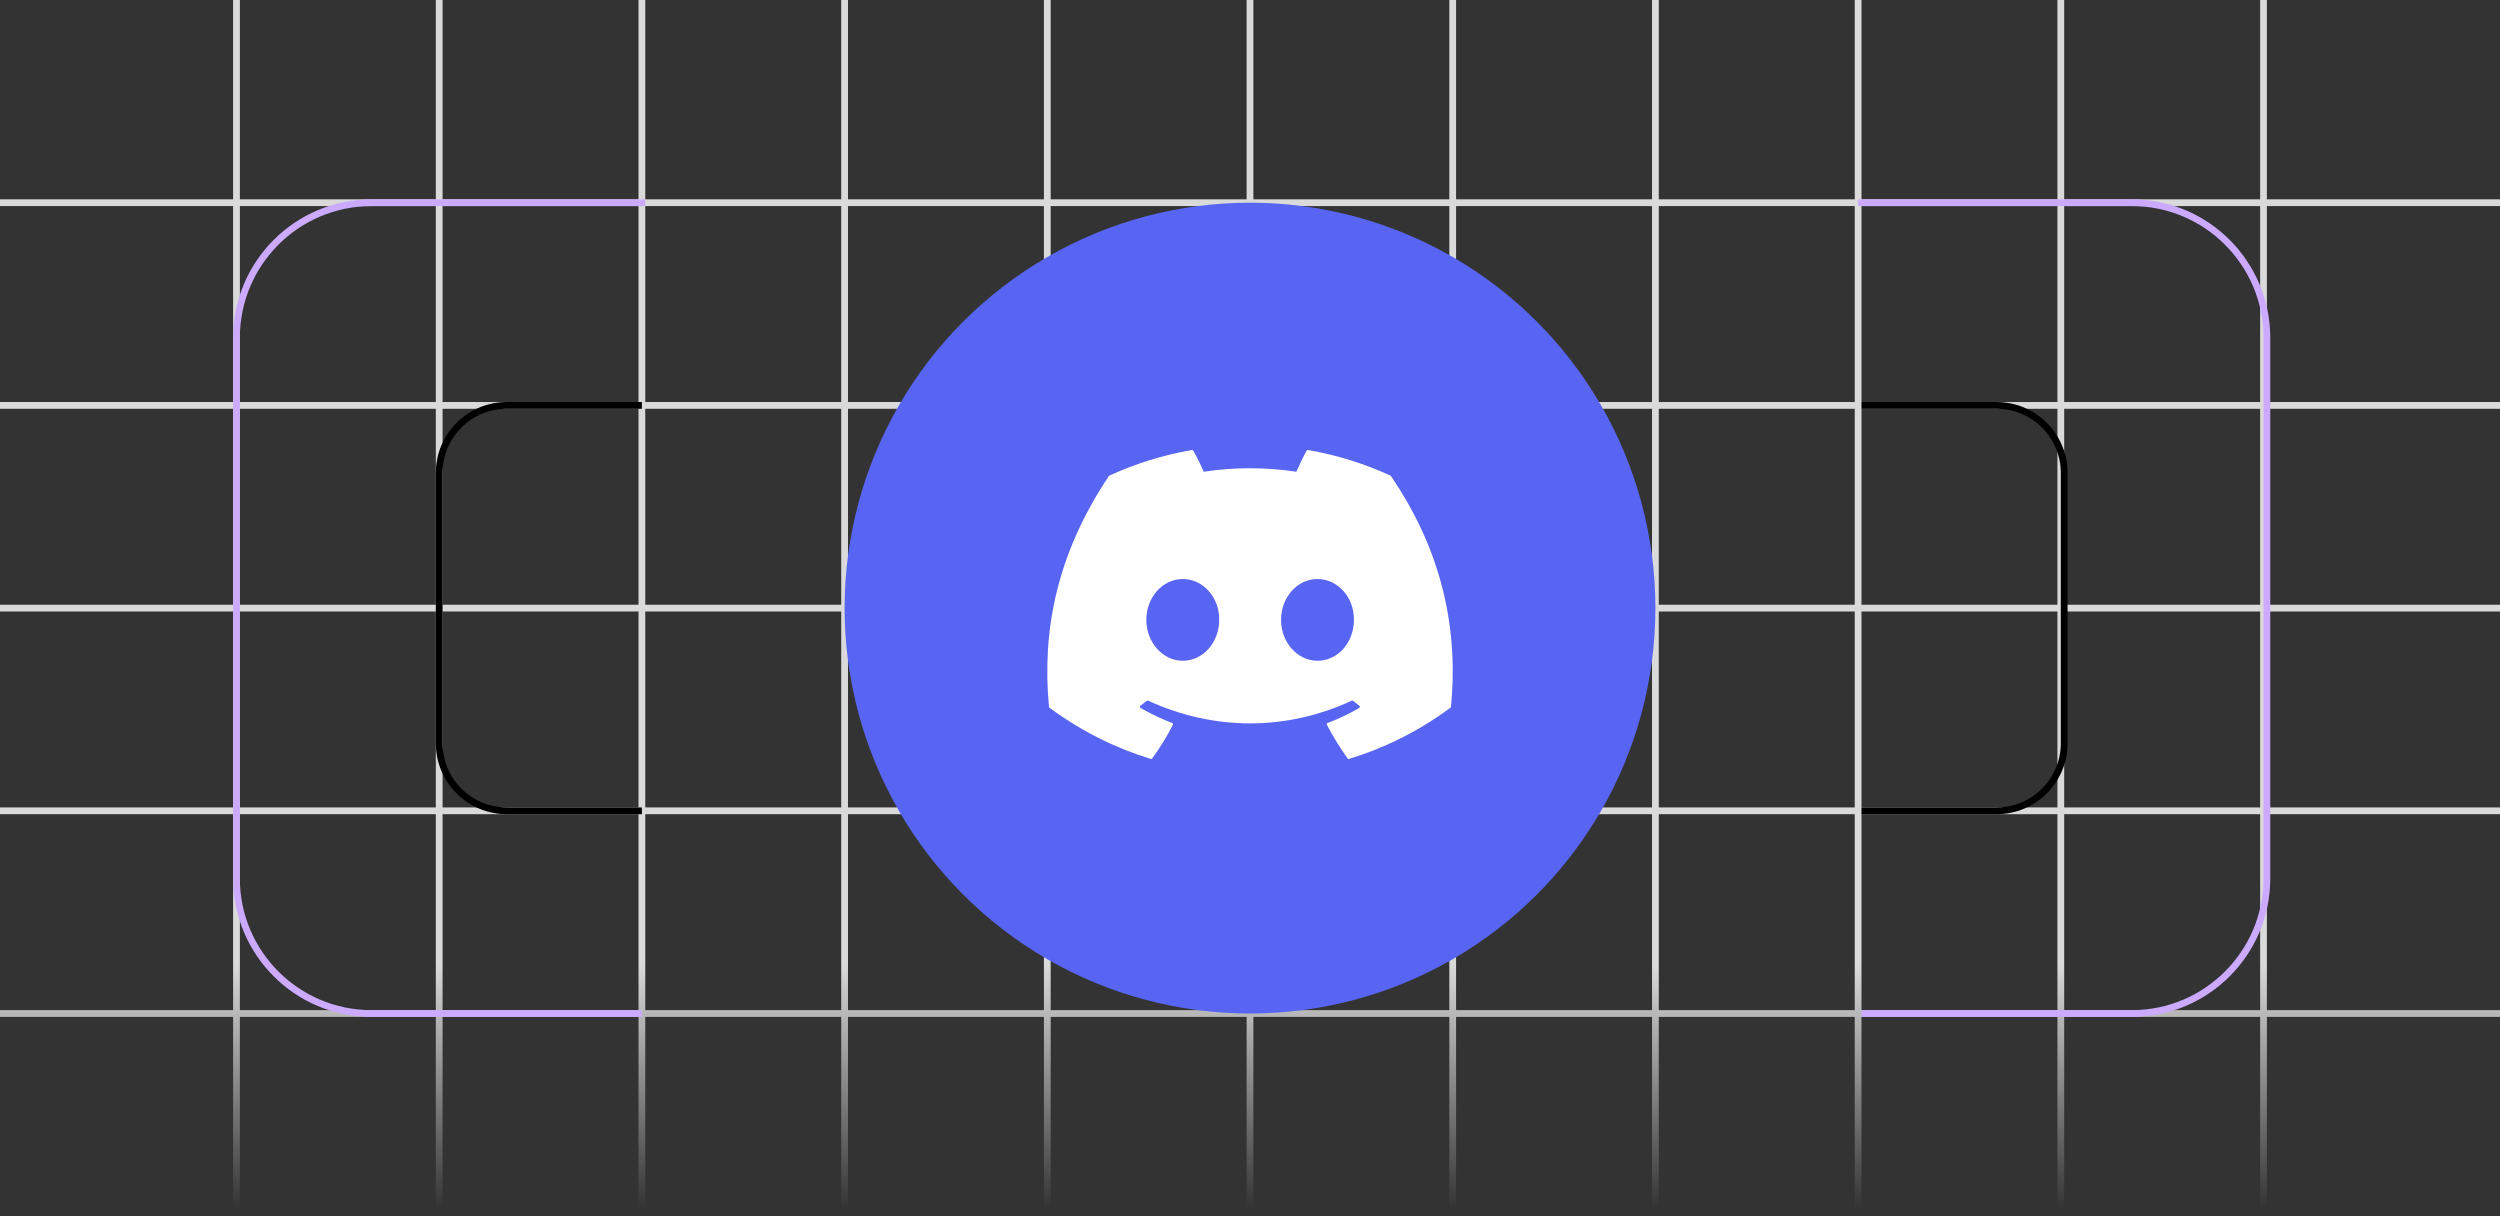 <svg width="370" height="180" viewBox="0 0 370 180" fill="none" xmlns="http://www.w3.org/2000/svg">
<rect x="0" y="0" width="370" height="180" fill="#333333" stroke="none"/>
<g clip-path="url(#clip0_1811_4549)">
<path fill-rule="evenodd" clip-rule="evenodd" d="M334.5 420.5V580H335.5V420.5H665V419.5H335.5V390.5H665V389.5H335.5V360.5H665V359.5H335.5V330.5H665V329.5H335.5V300.5H665V299.5H335.5V270.5H665V269.5H335.5V240.5H665V239.5H335.5V210.5H665V209.5H335.5V150.5H665V149.5H335.5V120.5H665V119.5H335.5L335.5 90.5H665V89.5H335.5V60.5H665V59.5H335.5V30.5H665V29.5H335.5V-380H334.5V29.5H305.5V-380H304.5V29.5H275.5V-380H274.5V29.5H245.5V-380H244.5V29.5H215.5V-380H214.5V29.5H185.5V-380H184.5V29.5H155.5V-380H154.5V29.5H125.5V-380H124.5V29.5H95.5V-380H94.5V29.5H65.5V-380H64.5V29.5H35.5V-380H34.5V29.5H-295V30.5H34.5V59.5H-295V60.5H34.5V89.5H-295V90.5H34.5L34.5 119.5H-295V120.5H34.5V149.5H-295V150.5H34.5V209.5H-295V210.5H34.5V239.5H-295V240.5H34.5V269.5H-295V270.5H34.5V299.5H-295V300.5H34.5V329.5H-295V330.5H34.5V359.5H-295V360.5H34.5V389.5H-295V390.5H34.5V419.5H-295V420.5H34.5V580H35.5V420.5H64.5V580H65.5V420.5H94.5V580H95.5V420.5H124.5V580H125.5V420.5H154.5V580H155.5V420.5H184.5V580H185.5V420.5H214.5V580H215.5V420.5H244.5V580H245.5V420.5H274.5V580H275.5V420.5H304.5V580H305.5V420.5H334.5ZM35.5 419.5H64.5V390.5H35.5V419.5ZM35.5 389.5H64.5V360.5H35.5V389.5ZM35.5 359.5H64.5V330.5H35.5V359.5ZM35.5 329.5H64.5V300.5H35.5V329.5ZM35.5 299.5H64.5V270.5H35.5V299.5ZM35.5 269.5H64.5V240.5H35.5V269.5ZM35.5 239.5H64.5V210.5H35.5V239.5ZM35.5 209.5H64.5V150.5H35.5V209.5ZM35.5 149.5H64.5V120.5H35.5V149.5ZM35.5 119.5H64.5L64.5 90.5H35.5L35.5 119.5ZM35.5 89.5H64.5V60.5H35.5V89.5ZM35.5 59.5H64.5V30.5H35.5V59.5ZM65.5 59.5V30.5H94.5V59.5H65.5ZM65.5 89.5V60.5H94.5V89.5H65.5ZM65.5 119.5L65.5 90.5H94.5L94.5 119.5H65.5ZM65.5 149.5V120.5H94.5V149.5H65.5ZM65.5 209.5V150.5H94.5V209.5H65.5ZM65.5 239.5V210.5H94.5V239.5H65.5ZM65.5 269.5V240.5H94.5V269.5H65.5ZM65.5 299.5V270.5H94.5V299.5H65.5ZM65.5 329.5V300.5H94.5V329.5H65.5ZM65.5 359.5V330.5H94.5V359.5H65.5ZM65.5 389.5V360.5H94.5V389.5H65.5ZM65.5 419.5V390.5H94.5V419.5H65.5ZM95.5 419.5H124.5V390.5H95.5V419.5ZM95.5 389.5H124.5V360.5H95.5V389.5ZM95.5 359.5H124.5V330.5H95.5V359.5ZM95.5 329.5H124.5V300.5H95.5V329.5ZM95.5 299.5H124.5V270.5H95.5V299.5ZM95.5 269.5H124.5V240.5H95.5V269.5ZM95.5 239.5H124.5V210.5H95.5V239.5ZM95.5 209.5H124.5V150.5H95.5V209.5ZM95.5 149.5H124.5V120.5H95.5V149.5ZM95.5 119.5H124.5L124.5 90.5H95.5L95.5 119.5ZM95.5 89.5H124.5V60.5H95.5V89.5ZM95.5 59.5H124.5V30.5H95.5V59.5ZM125.5 59.5V30.5H154.5V59.5H125.5ZM125.5 89.5V60.5H154.5V89.5H125.5ZM125.5 119.5L125.5 90.5H154.5L154.5 119.5H125.5ZM125.5 149.5V120.5H154.5V149.5H125.5ZM125.5 209.5V150.5H154.5V209.5H125.5ZM125.5 239.5V210.5H154.5V239.5H125.5ZM125.5 269.5V240.5H154.5V269.5H125.5ZM125.5 299.5V270.5H154.5V299.5H125.5ZM125.5 329.5V300.5H154.5V329.5H125.5ZM125.5 359.5V330.5H154.5V359.5H125.5ZM125.5 389.5V360.5H154.5V389.5H125.5ZM125.5 419.5V390.5H154.5V419.5H125.5ZM155.5 419.5H184.5V390.5H155.5V419.5ZM155.5 389.5H184.5V360.5H155.5V389.5ZM155.5 359.5H184.5V330.5H155.5V359.5ZM155.5 329.5H184.5V300.5H155.5V329.5ZM155.5 299.5H184.5V270.5H155.5V299.5ZM155.5 269.5H184.5V240.5H155.5V269.5ZM155.5 239.5H184.5V210.5H155.5V239.5ZM155.5 209.5H184.5V150.5H155.5V209.5ZM155.5 149.5H184.5V120.5H155.5V149.5ZM155.5 119.5H184.5L184.5 90.5H155.5L155.5 119.5ZM155.5 89.5H184.5V60.5H155.5V89.5ZM155.5 59.5H184.5V30.5H155.5V59.5ZM185.5 59.5V30.5H214.5V59.5H185.5ZM185.5 89.5V60.5H214.5V89.5H185.5ZM185.5 119.5L185.5 90.5H214.5L214.5 119.5H185.5ZM185.5 149.5V120.5H214.5V149.5H185.5ZM185.5 209.5V150.5H214.5V209.5H185.5ZM185.5 239.5V210.5H214.5V239.5H185.5ZM185.5 269.5V240.5H214.5V269.5H185.5ZM185.5 299.5V270.5H214.5V299.5H185.5ZM185.5 329.5V300.5H214.5V329.5H185.5ZM185.5 359.5V330.5H214.5V359.5H185.5ZM185.5 389.5V360.5H214.5V389.5H185.5ZM185.5 419.5V390.5H214.5V419.5H185.5ZM215.5 419.5H244.5V390.5H215.5V419.5ZM215.5 389.5H244.5V360.5H215.5V389.5ZM215.5 359.5H244.5V330.5H215.5V359.5ZM215.5 329.5H244.5V300.5H215.5V329.5ZM215.5 299.5H244.5V270.5H215.5V299.5ZM215.5 269.5H244.5V240.5H215.5V269.5ZM215.5 239.5H244.5V210.5H215.5V239.5ZM215.5 209.5H244.5V150.5H215.5V209.5ZM215.5 149.5H244.5V120.5H215.5V149.5ZM215.5 119.5H244.5L244.5 90.5H215.5L215.5 119.5ZM215.5 89.5H244.5V60.5H215.5V89.5ZM215.5 59.5H244.5V30.5H215.5V59.5ZM245.5 59.5V30.5H274.5V59.5H245.5ZM245.5 89.5V60.5H274.5V89.5H245.5ZM245.5 119.5L245.5 90.5H274.5L274.5 119.5H245.5ZM245.5 149.5V120.5H274.5V149.5H245.5ZM245.5 209.5V150.5H274.5V209.5H245.5ZM245.5 239.5V210.5H274.5V239.5H245.5ZM245.5 269.5V240.5H274.5V269.5H245.5ZM245.5 299.5V270.5H274.5V299.5H245.5ZM245.5 329.5V300.5H274.5V329.5H245.5ZM245.5 359.5V330.5H274.5V359.5H245.5ZM245.5 389.5V360.5H274.5V389.5H245.5ZM245.5 419.5V390.5H274.5V419.5H245.5ZM275.5 419.5H304.5V390.5H275.5V419.5ZM275.5 389.5H304.5V360.5H275.5V389.5ZM275.5 359.5H304.5V330.5H275.5V359.5ZM275.5 329.5H304.5V300.5H275.5V329.5ZM275.5 299.5H304.5V270.5H275.5V299.5ZM275.5 269.5H304.5V240.5H275.5V269.5ZM275.5 239.5H304.5V210.5H275.5V239.5ZM275.5 209.5H304.5V150.5H275.5V209.5ZM275.5 149.5H304.5V120.5H275.5V149.5ZM275.5 119.5H304.5L304.5 90.5H275.5L275.5 119.5ZM275.5 89.5H304.5V60.5H275.5V89.5ZM275.5 59.5H304.5V30.5H275.5V59.5ZM305.5 59.5V30.5H334.5V59.5H305.5ZM305.5 89.5V60.5H334.5V89.5H305.5ZM305.5 119.5L305.5 90.5H334.5L334.5 119.5H305.5ZM305.5 149.5V120.5H334.5V149.5H305.5ZM305.5 209.5V150.5H334.5V209.5H305.5ZM305.5 239.5V210.5H334.5V239.5H305.5ZM305.5 269.5V240.5H334.5V269.5H305.5ZM305.5 299.5V270.5H334.5V299.5H305.5ZM305.5 329.5V300.5H334.5V329.5H305.5ZM305.5 359.5V330.5H334.5V359.5H305.5ZM305.5 389.5V360.5H334.5V389.5H305.5ZM305.5 419.5V390.5H334.5V419.5H305.5Z" fill="url(#paint0_linear_1811_4549)"/>
<path d="M95 60H75C69.477 60 65 64.477 65 70V110C65 115.523 69.477 120 75 120H95" stroke="black"/>
<path d="M95.5 30H55C43.954 30 35 38.954 35 50V130C35 141.046 43.954 150 55 150H95" stroke="#CBAAFF"/>
<path d="M275.5 60H295.5C301.023 60 305.5 64.477 305.5 70V110C305.5 115.523 301.023 120 295.5 120H275.5" stroke="black"/>
<path d="M275 30H315.5C326.546 30 335.5 38.954 335.5 50V130C335.5 141.046 326.546 150 315.5 150H275.5" stroke="#CBAAFF"/>
<circle cx="185" cy="90" r="60" fill="#5865F2"/>
<g clip-path="url(#clip1_1811_4549)">
<path d="M205.793 70.389C201.968 68.635 197.867 67.342 193.58 66.601C193.502 66.587 193.424 66.623 193.383 66.694C192.856 67.632 192.272 68.856 191.863 69.818C187.251 69.127 182.663 69.127 178.146 69.818C177.737 68.835 177.131 67.632 176.601 66.694C176.561 66.625 176.483 66.589 176.405 66.601C172.12 67.339 168.019 68.632 164.192 70.389C164.159 70.403 164.131 70.427 164.112 70.458C156.333 82.079 154.203 93.414 155.248 104.609C155.253 104.664 155.283 104.716 155.326 104.75C160.458 108.518 165.429 110.806 170.308 112.323C170.386 112.347 170.469 112.318 170.519 112.254C171.673 110.678 172.702 109.016 173.584 107.268C173.636 107.166 173.586 107.045 173.48 107.004C171.848 106.385 170.294 105.63 168.799 104.773C168.681 104.704 168.672 104.535 168.78 104.454C169.095 104.219 169.41 103.973 169.71 103.726C169.764 103.681 169.84 103.671 169.904 103.7C179.723 108.183 190.354 108.183 200.057 103.7C200.121 103.669 200.197 103.678 200.254 103.723C200.554 103.971 200.869 104.219 201.186 104.454C201.294 104.535 201.287 104.704 201.169 104.773C199.674 105.647 198.12 106.385 196.486 107.002C196.38 107.042 196.333 107.166 196.385 107.268C197.286 109.014 198.314 110.675 199.447 112.252C199.495 112.318 199.58 112.347 199.658 112.323C204.56 110.806 209.532 108.518 214.664 104.75C214.709 104.716 214.737 104.666 214.742 104.611C215.993 91.669 212.646 80.427 205.871 70.461C205.854 70.427 205.826 70.403 205.793 70.389ZM175.05 97.793C172.094 97.793 169.658 95.079 169.658 91.745C169.658 88.412 172.047 85.698 175.05 85.698C178.077 85.698 180.49 88.436 180.442 91.745C180.442 95.079 178.054 97.793 175.05 97.793ZM194.987 97.793C192.031 97.793 189.595 95.079 189.595 91.745C189.595 88.412 191.983 85.698 194.987 85.698C198.014 85.698 200.426 88.436 200.379 91.745C200.379 95.079 198.014 97.793 194.987 97.793Z" fill="white"/>
</g>
</g>
<defs>
<linearGradient id="paint0_linear_1811_4549" x1="185" y1="2" x2="185" y2="179" gradientUnits="userSpaceOnUse">
<stop stop-color="#DADADA"/>
<stop offset="0.795" stop-color="#DADADA"/>
<stop offset="1" stop-color="#DADADA" stop-opacity="0"/>
</linearGradient>
<clipPath id="clip0_1811_4549">
<rect width="370" height="180" fill="white"/>
</clipPath>
<clipPath id="clip1_1811_4549">
<rect width="60" height="60" fill="white" transform="translate(155 60)"/>
</clipPath>
</defs>
</svg>
